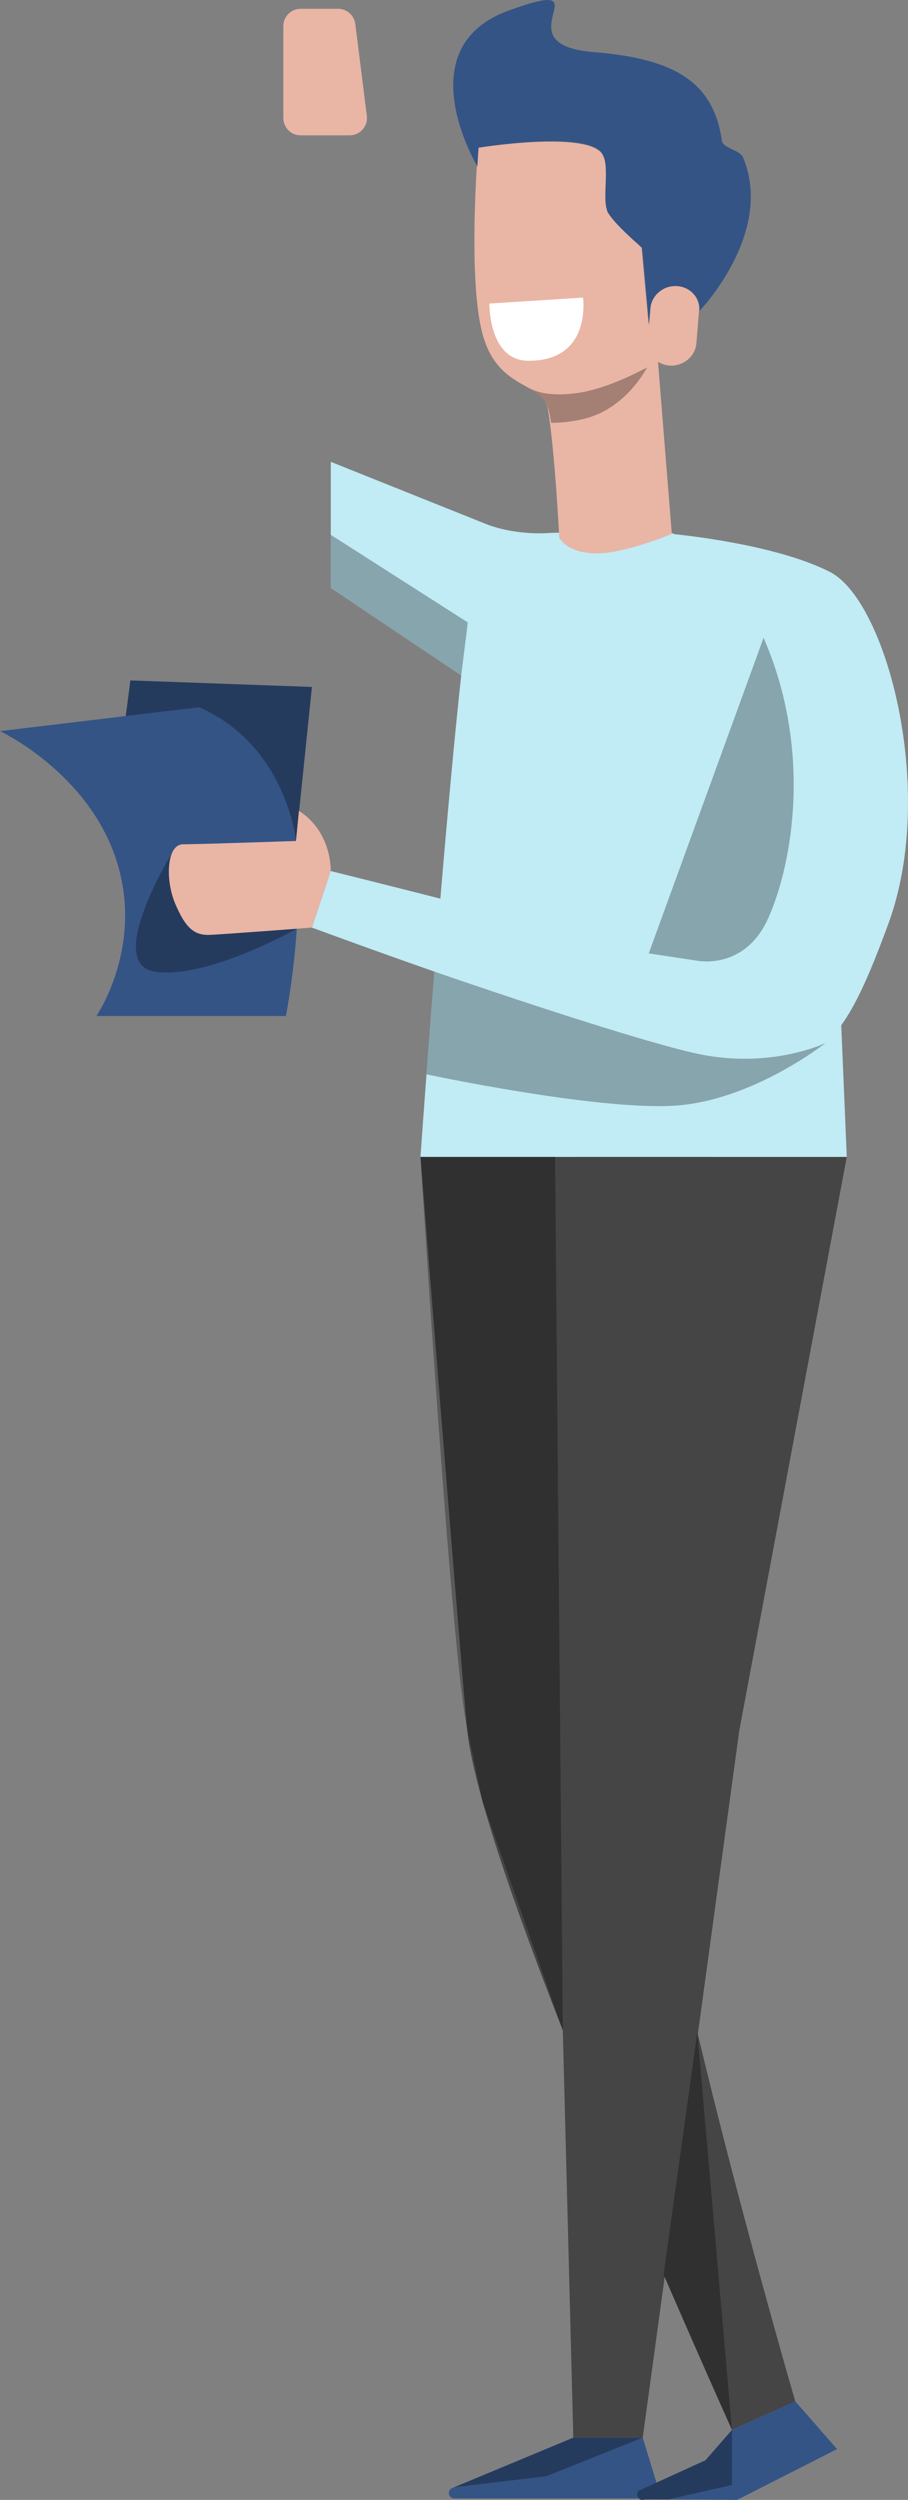<svg width="109" height="300" viewBox="0 0 109 300" fill="none" xmlns="http://www.w3.org/2000/svg">
<rect x="0" y="0" width="109" height="300" fill="#808080" stroke="none"/>
<path fill-rule="evenodd" clip-rule="evenodd" d="M100.487 293.902L88.49 299.997L80.184 299.951L77.401 299.94C76.756 300.228 76.181 299.421 76.664 298.902L84.694 295.239L87.868 291.598L95.461 288.165L100.487 293.902Z" fill="#345486"/>
<path fill-rule="evenodd" clip-rule="evenodd" d="M77.156 292.529L79.383 299.825H54.526C53.82 299.825 53.627 298.854 54.278 298.583L68.822 292.529H77.156Z" fill="#345486"/>
<path fill-rule="evenodd" clip-rule="evenodd" d="M35.536 100.92L37.446 82.438L15.651 81.655L15.043 86.352L21.18 101.626L35.536 100.92Z" fill="#345486"/>
<path opacity="0.3" fill-rule="evenodd" clip-rule="evenodd" d="M35.536 100.92L37.446 82.438L15.651 81.655L15.043 86.352L21.18 101.626L35.536 100.92Z" fill="black"/>
<path fill-rule="evenodd" clip-rule="evenodd" d="M35.536 100.92C35.536 100.92 34.407 89.483 23.9 84.874L0 87.739C0 87.739 10.44 92.614 13.914 103.052C17.387 113.489 11.569 121.925 11.569 121.925H34.32C34.32 121.925 36.578 110.532 35.536 100.92" fill="#345486"/>
<path opacity="0.3" fill-rule="evenodd" clip-rule="evenodd" d="M35.633 111.451C35.633 111.451 24.743 117.6 18.559 116.599C12.377 115.598 20.92 101.906 20.92 101.906L35.633 111.451Z" fill="black"/>
<path fill-rule="evenodd" clip-rule="evenodd" d="M50.476 138.833C50.476 138.833 54.502 189.526 56.036 207.192C57.569 224.858 87.866 291.595 87.866 291.595L95.465 288.168C95.465 288.168 78.85 231.195 77.652 211.033C76.481 191.329 85.417 138.833 85.417 138.833H50.476Z" fill="#454545"/>
<path fill-rule="evenodd" clip-rule="evenodd" d="M101.649 138.833L88.75 207.654L77.156 292.53H68.822L66.631 207.505L69.271 138.833H101.649Z" fill="#454545"/>
<path fill-rule="evenodd" clip-rule="evenodd" d="M39.704 104.53C39.704 104.53 39.878 99.834 35.884 97.311L35.536 100.921C35.536 100.921 23.987 101.317 21.989 101.317C19.992 101.317 19.819 105.579 21.034 108.449C22.25 111.32 23.292 112.276 25.202 112.189C27.113 112.103 37.446 111.314 37.446 111.314L39.704 104.53Z" fill="#E9B5A5"/>
<path fill-rule="evenodd" clip-rule="evenodd" d="M41.979 16.241H36.088C34.942 16.241 34.013 15.31 34.013 14.162V3.135C34.013 1.987 34.942 1.056 36.088 1.056H40.592C41.638 1.056 42.521 1.836 42.652 2.875L44.038 13.902C44.195 15.143 43.228 16.241 41.979 16.241" fill="#E9B5A5"/>
<path fill-rule="evenodd" clip-rule="evenodd" d="M65.987 63.955C65.987 63.955 62.267 64.328 58.529 62.96C55.83 61.972 50.476 138.833 50.476 138.833H101.65L98.821 71.475L79.499 63.496L65.987 63.955Z" fill="#C1EBF5"/>
<path fill-rule="evenodd" clip-rule="evenodd" d="M58.528 62.957L56.4 81.76L39.71 70.561V55.422L58.528 62.957Z" fill="#C1EBF5"/>
<path fill-rule="evenodd" clip-rule="evenodd" d="M80.649 64.072C80.649 64.072 92.879 65.169 99.652 68.648C106.425 72.127 112.498 94.96 106.637 110.875C100.716 126.949 97.711 129.921 82.775 126.268C67.838 122.615 37.447 111.314 37.447 111.314L39.704 104.53C39.704 104.53 64.201 110.608 76.627 114.091C89.08 117.582 93.613 110.509 93.613 81.762C93.613 75.184 80.649 64.072 80.649 64.072Z" fill="#C1EBF5"/>
<path opacity="0.3" fill-rule="evenodd" clip-rule="evenodd" d="M99.098 125.164C99.098 125.164 90.334 132.111 80.94 132.688C71.546 133.263 51.198 128.926 51.198 128.926L52.15 116.599C52.15 116.599 74.134 124.239 83.24 126.351C92.347 128.463 99.098 125.164 99.098 125.164" fill="black"/>
<path opacity="0.3" fill-rule="evenodd" clip-rule="evenodd" d="M83.528 115.262C83.528 115.262 89.375 116.606 92.251 110.125C95.127 103.644 97.546 90.048 91.663 76.54L77.88 114.412L83.528 115.262Z" fill="black"/>
<path opacity="0.3" fill-rule="evenodd" clip-rule="evenodd" d="M55.362 81.063L56.16 74.697L39.71 64.184V70.561L55.362 81.063Z" fill="black"/>
<path opacity="0.3" fill-rule="evenodd" clip-rule="evenodd" d="M50.476 138.833C50.476 138.833 54.138 198.173 56.036 207.192L57.934 216.212L67.563 243.668L66.631 138.833H50.476Z" fill="black"/>
<path opacity="0.3" fill-rule="evenodd" clip-rule="evenodd" d="M83.71 243.858L87.866 291.595L79.659 272.952L83.71 243.858Z" fill="black"/>
<path opacity="0.3" fill-rule="evenodd" clip-rule="evenodd" d="M87.868 291.598V298.211L80.184 299.95L77.401 299.939C76.756 300.227 76.181 299.421 76.664 298.902L84.694 295.239L87.868 291.598Z" fill="black"/>
<path opacity="0.3" fill-rule="evenodd" clip-rule="evenodd" d="M77.156 292.529L65.602 297.155L54.53 298.478L68.822 292.529H77.156Z" fill="black"/>
<path fill-rule="evenodd" clip-rule="evenodd" d="M67.137 64.531C67.137 64.531 68.018 66.406 71.662 66.406C75.064 66.406 80.649 64.072 80.649 64.072L78.987 43.416C79.404 43.674 79.894 43.846 80.417 43.878C82.048 43.953 83.464 42.764 83.598 41.193L83.915 37.309C84.048 35.738 82.831 34.413 81.195 34.324C79.564 34.248 78.151 35.449 78.015 37.008L77.858 38.956L77.017 29.733L72.89 25.433C72.89 25.433 73.41 19.401 72.023 18.176C69.359 15.827 57.389 17.729 57.389 17.729C57.389 17.729 57.326 18.58 57.241 19.966C56.954 24.529 56.53 34.887 57.919 40.057C58.819 43.402 60.526 44.794 62.111 45.783C62.111 45.783 62.297 45.905 62.622 46.082C64.07 46.922 65.509 47.494 65.769 49.058C66.616 54.151 67.137 64.531 67.137 64.531" fill="#E9B5A5"/>
<path fill-rule="evenodd" clip-rule="evenodd" d="M57.303 19.964C57.386 18.579 57.449 17.725 57.449 17.725C57.449 17.725 69.554 15.698 72.089 18.177C73.408 19.467 72.166 23.778 72.949 25.428C73.582 26.765 77.081 29.736 77.081 29.736L77.919 38.961L78.078 37.012C78.209 35.443 79.625 34.24 81.258 34.327C82.891 34.413 84.11 35.742 83.979 37.311C83.979 37.311 93.007 27.929 89.188 18.87C88.828 18.015 86.793 17.788 86.663 16.892C85.677 10.116 81.379 7.057 71.307 6.257C59.678 5.334 73.258 -3.177 61.013 1.287C48.768 5.751 57.303 19.964 57.303 19.964" fill="#345486"/>
<path fill-rule="evenodd" clip-rule="evenodd" d="M58.743 36.426L69.989 35.713C69.989 35.713 71.1 43.356 63.386 43.293C58.643 43.254 58.743 36.426 58.743 36.426" fill="white"/>
<path opacity="0.3" fill-rule="evenodd" clip-rule="evenodd" d="M65.829 49.057C65.953 49.487 66.059 50.067 66.157 50.742C67.282 50.743 68.61 50.623 70.084 50.266C75.19 49.06 77.673 44.09 77.673 44.09C77.673 44.09 73.161 46.63 69.306 47.166C66.118 47.603 64.52 47.086 63.502 46.553C64.95 47.393 65.503 47.929 65.829 49.057" fill="black"/>
</svg>
